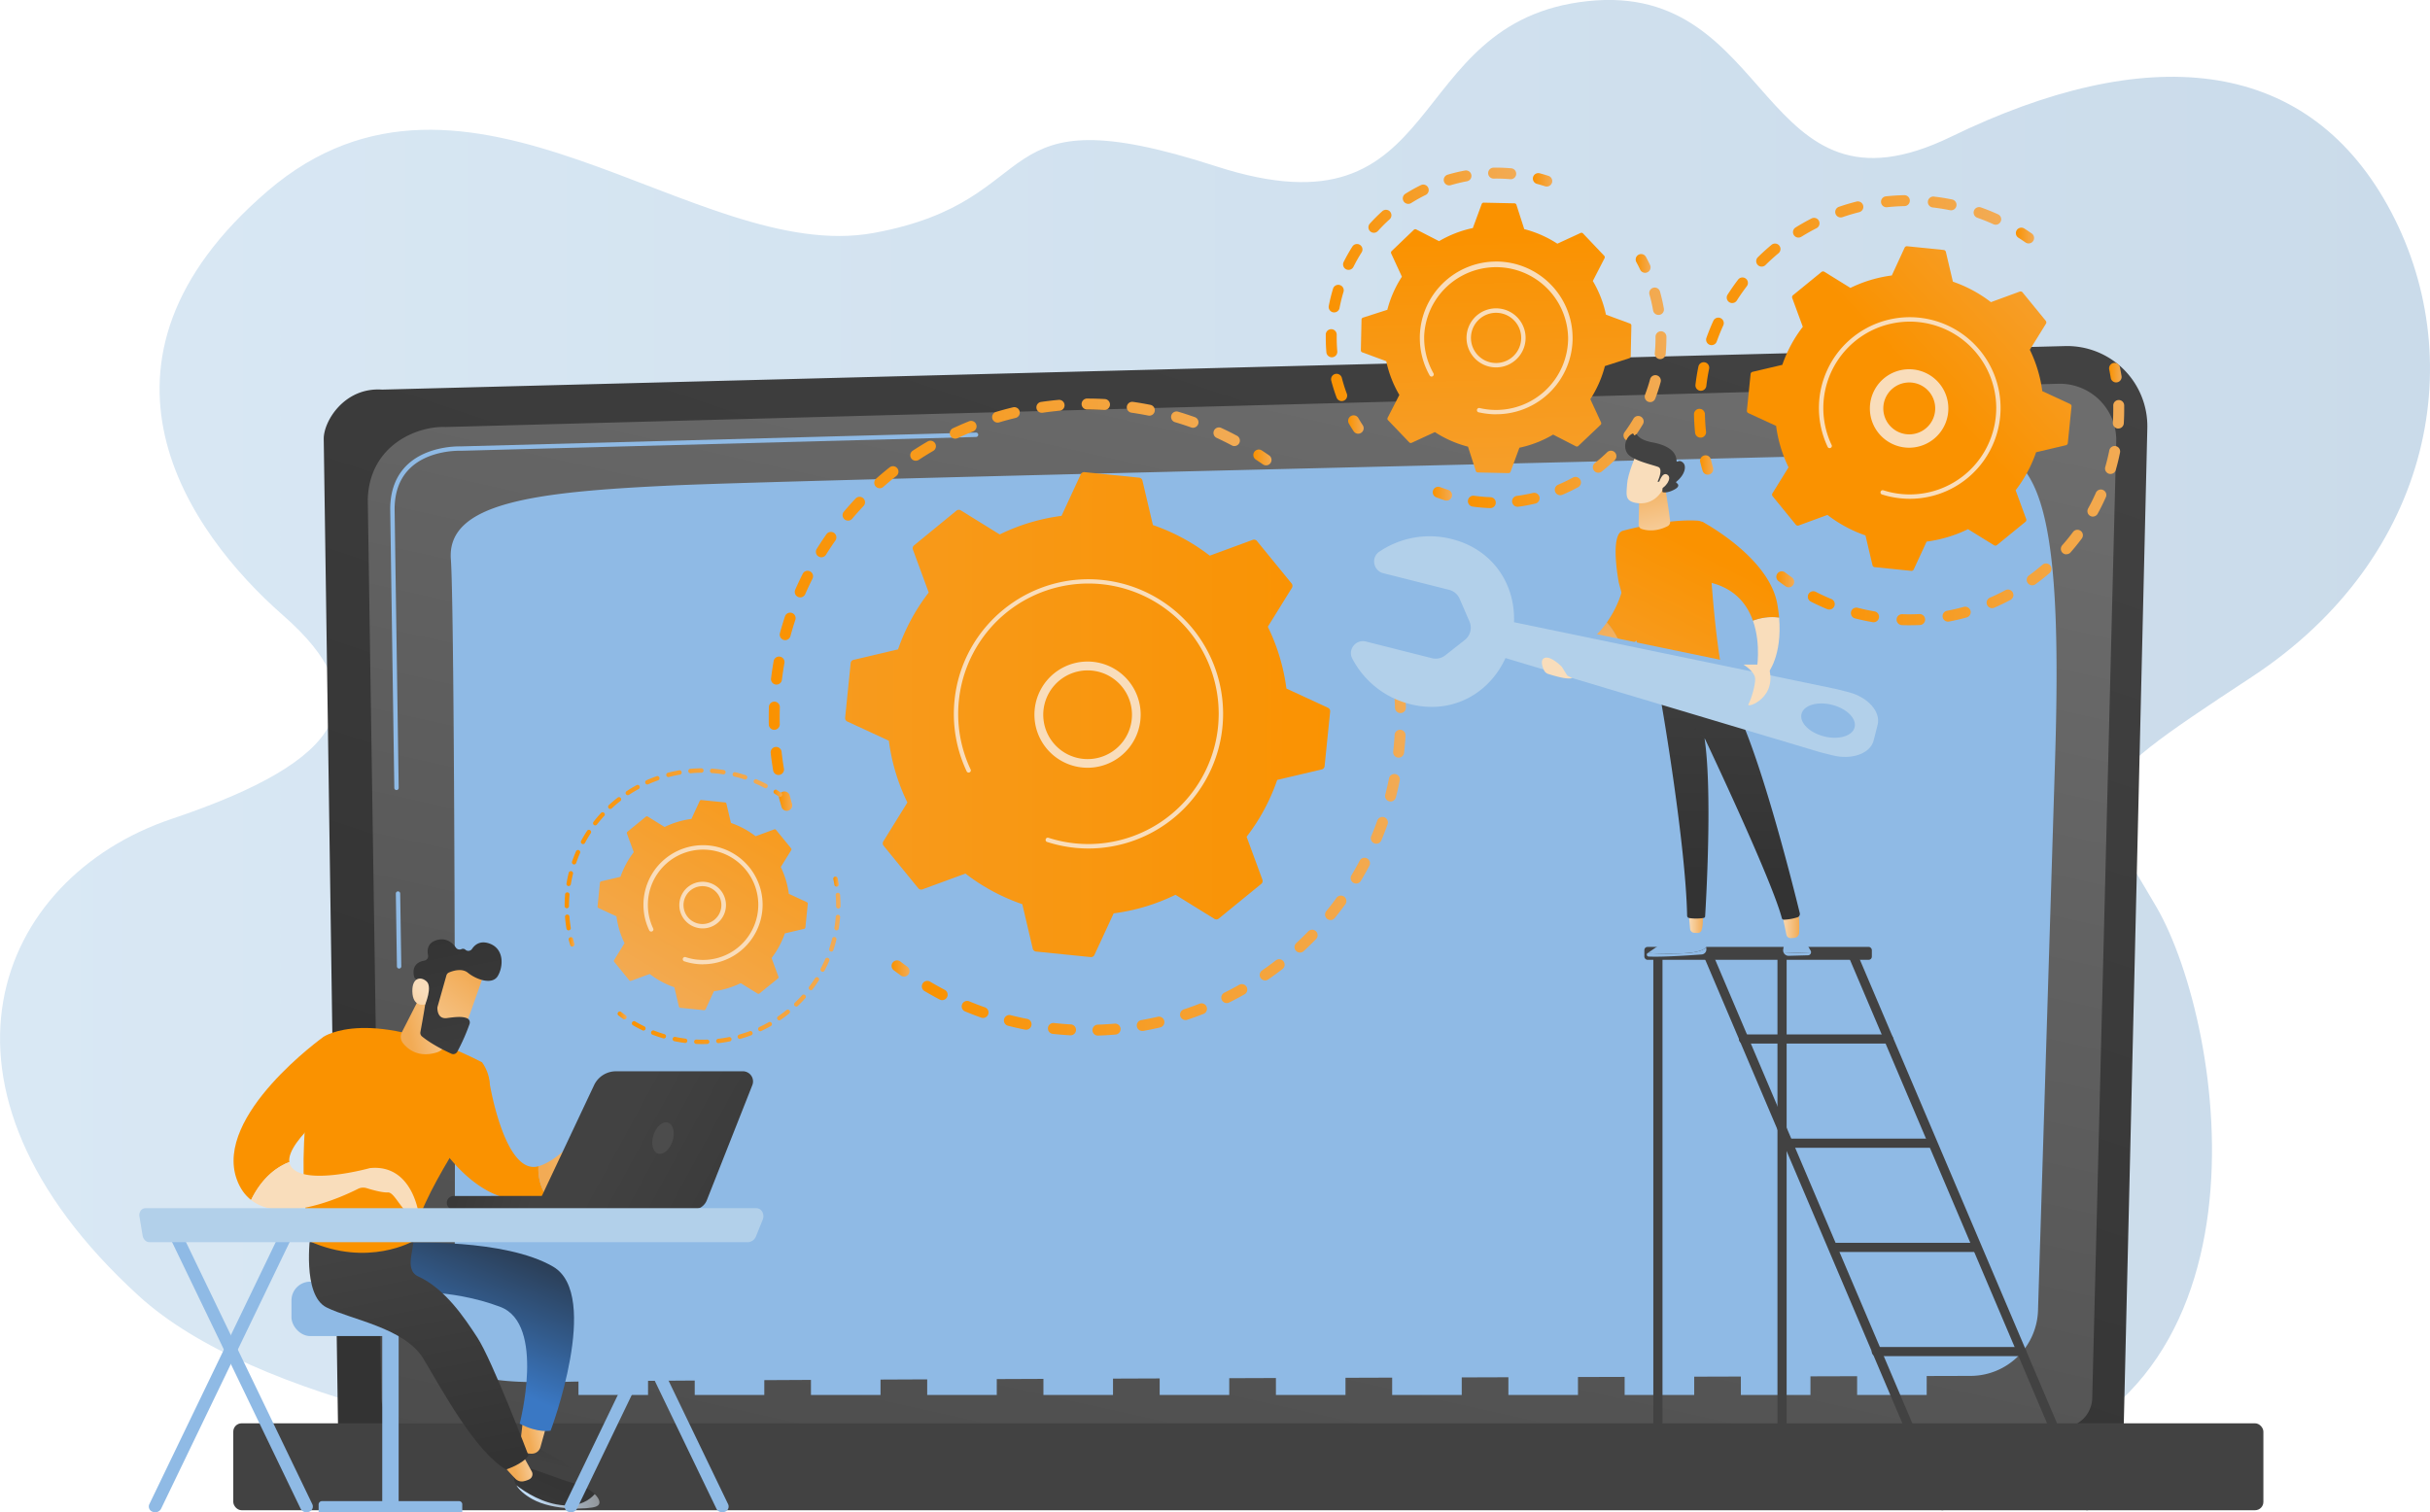 <svg xmlns="http://www.w3.org/2000/svg" xmlns:xlink="http://www.w3.org/1999/xlink" viewBox="0 0 2195.96 1366.99"><defs><linearGradient id="linear-gradient" y1="679.67" x2="2195.96" y2="679.67" gradientUnits="userSpaceOnUse"><stop offset="0" stop-color="#d9e8f4"/><stop offset="1" stop-color="#cadbea"/></linearGradient><linearGradient id="linear-gradient-2" x1="970.19" y1="1250.79" x2="1337.71" y2="148.24" gradientUnits="userSpaceOnUse"><stop offset="0" stop-color="#333"/><stop offset="1" stop-color="#424242"/></linearGradient><linearGradient id="linear-gradient-3" x1="982.33" y1="1437.77" x2="1243.36" y2="261.65" gradientUnits="userSpaceOnUse"><stop offset="0" stop-color="#4c4c4c"/><stop offset="1" stop-color="#6d6d6d"/></linearGradient><linearGradient id="linear-gradient-4" x1="1106.11" y1="539.91" x2="1118.11" y2="968.95" xlink:href="#linear-gradient-2"/><linearGradient id="linear-gradient-5" x1="1917.96" y1="205.08" x2="1707.94" y2="658.12" xlink:href="#linear-gradient-2"/><linearGradient id="linear-gradient-6" x1="2010.3" y1="247.88" x2="1800.28" y2="700.93" xlink:href="#linear-gradient-2"/><linearGradient id="linear-gradient-7" x1="2150.64" y1="312.95" x2="1940.62" y2="765.99" xlink:href="#linear-gradient-2"/><linearGradient id="linear-gradient-8" x1="2043.01" y1="263.05" x2="1832.99" y2="716.09" xlink:href="#linear-gradient-2"/><linearGradient id="linear-gradient-9" x1="1897.58" y1="195.63" x2="1687.56" y2="648.68" gradientTransform="translate(3177.54 1723.57) rotate(-180)" xlink:href="#linear-gradient-2"/><linearGradient id="linear-gradient-10" x1="1970.23" y1="229.31" x2="1760.21" y2="682.36" xlink:href="#linear-gradient-2"/><linearGradient id="linear-gradient-11" x1="2039.29" y1="261.32" x2="1829.27" y2="714.37" xlink:href="#linear-gradient-2"/><linearGradient id="linear-gradient-12" x1="2107.3" y1="292.85" x2="1897.28" y2="745.9" xlink:href="#linear-gradient-2"/><linearGradient id="linear-gradient-13" x1="2176.86" y1="325.1" x2="1966.84" y2="778.14" xlink:href="#linear-gradient-2"/><linearGradient id="linear-gradient-14" x1="2245.31" y1="356.83" x2="2035.29" y2="809.87" xlink:href="#linear-gradient-2"/><linearGradient id="linear-gradient-15" x1="703.96" y1="724.18" x2="715.96" y2="724.18" gradientUnits="userSpaceOnUse"><stop offset="0" stop-color="#fa9200"/><stop offset="1" stop-color="#f2ab55"/></linearGradient><linearGradient id="linear-gradient-16" x1="694.69" y1="530.4" x2="1120.52" y2="530.4" xlink:href="#linear-gradient-15"/><linearGradient id="linear-gradient-17" x1="1132.62" y1="413.51" x2="1149.05" y2="413.51" xlink:href="#linear-gradient-15"/><linearGradient id="linear-gradient-18" x1="1255.17" y1="595.68" x2="1266.52" y2="595.68" xlink:href="#linear-gradient-15"/><linearGradient id="linear-gradient-19" x1="833.09" y1="777.75" x2="1270.57" y2="777.75" xlink:href="#linear-gradient-15"/><linearGradient id="linear-gradient-20" x1="805.73" y1="875.45" x2="821.95" y2="875.45" xlink:href="#linear-gradient-15"/><linearGradient id="linear-gradient-21" x1="4784.99" y1="1057.18" x2="5452.79" y2="2235.32" gradientTransform="translate(4511.95 -2992.89) rotate(119.58)" xlink:href="#linear-gradient-15"/><linearGradient id="linear-gradient-22" x1="1119.49" y1="-155.79" x2="1050.48" y2="249.25" gradientUnits="userSpaceOnUse"><stop offset="0" stop-color="#f2ab55"/><stop offset="1" stop-color="#f9ddbb"/></linearGradient><linearGradient id="linear-gradient-23" x1="1120.1" y1="-155.69" x2="1051.1" y2="249.35" xlink:href="#linear-gradient-22"/><linearGradient id="linear-gradient-24" x1="1349.42" y1="212.3" x2="1361.62" y2="649.52" xlink:href="#linear-gradient-15"/><linearGradient id="linear-gradient-25" x1="1476.96" y1="-371.33" x2="1404.96" y2="18.71" xlink:href="#linear-gradient-22"/><linearGradient id="linear-gradient-26" x1="1218.3" y1="383.76" x2="1232.34" y2="383.76" xlink:href="#linear-gradient-15"/><linearGradient id="linear-gradient-27" x1="1198.08" y1="257.04" x2="1370.23" y2="257.04" xlink:href="#linear-gradient-15"/><linearGradient id="linear-gradient-28" x1="1385.24" y1="162.54" x2="1402.7" y2="162.54" xlink:href="#linear-gradient-15"/><linearGradient id="linear-gradient-29" x1="1478.16" y1="238.12" x2="1491.61" y2="238.12" xlink:href="#linear-gradient-15"/><linearGradient id="linear-gradient-30" x1="1326.54" y1="359.61" x2="1505.96" y2="359.61" xlink:href="#linear-gradient-15"/><linearGradient id="linear-gradient-31" x1="1294.82" y1="446.25" x2="1312.18" y2="446.25" xlink:href="#linear-gradient-15"/><linearGradient id="linear-gradient-32" x1="1476.97" y1="-371.32" x2="1404.96" y2="18.72" xlink:href="#linear-gradient-22"/><linearGradient id="linear-gradient-33" x1="513.91" y1="851.3" x2="519.16" y2="851.3" xlink:href="#linear-gradient-15"/><linearGradient id="linear-gradient-34" x1="510.27" y1="767.76" x2="693.9" y2="767.76" xlink:href="#linear-gradient-15"/><linearGradient id="linear-gradient-35" x1="698.78" y1="716.99" x2="706.84" y2="716.99" xlink:href="#linear-gradient-15"/><linearGradient id="linear-gradient-36" x1="753.16" y1="797.09" x2="758" y2="797.09" xlink:href="#linear-gradient-15"/><linearGradient id="linear-gradient-37" x1="570.79" y1="875.58" x2="759.55" y2="875.58" xlink:href="#linear-gradient-15"/><linearGradient id="linear-gradient-38" x1="558.39" y1="918.03" x2="566.32" y2="918.03" xlink:href="#linear-gradient-15"/><linearGradient id="linear-gradient-39" x1="741.91" y1="639.67" x2="581.93" y2="906.75" xlink:href="#linear-gradient-15"/><linearGradient id="linear-gradient-40" x1="817.61" y1="-0.68" x2="724.6" y2="416.36" xlink:href="#linear-gradient-22"/><linearGradient id="linear-gradient-41" x1="817.86" y1="-0.62" x2="724.85" y2="416.42" xlink:href="#linear-gradient-22"/><linearGradient id="linear-gradient-42" x1="1536.35" y1="420.33" x2="1548.3" y2="420.33" xlink:href="#linear-gradient-15"/><linearGradient id="linear-gradient-43" x1="1530.82" y1="286" x2="1808.4" y2="286" xlink:href="#linear-gradient-15"/><linearGradient id="linear-gradient-44" x1="1821.73" y1="212.92" x2="1838.2" y2="212.92" xlink:href="#linear-gradient-15"/><linearGradient id="linear-gradient-45" x1="1905.96" y1="336.87" x2="1917.26" y2="336.87" xlink:href="#linear-gradient-15"/><linearGradient id="linear-gradient-46" x1="1633.71" y1="463.37" x2="1919.62" y2="463.37" xlink:href="#linear-gradient-15"/><linearGradient id="linear-gradient-47" x1="1605.12" y1="523.6" x2="1621.37" y2="523.6" xlink:href="#linear-gradient-15"/><linearGradient id="linear-gradient-48" x1="1741.2" y1="354.37" x2="1936.04" y2="171.22" xlink:href="#linear-gradient-15"/><linearGradient id="linear-gradient-49" x1="1679.71" y1="-354.1" x2="1700.71" y2="-21.06" xlink:href="#linear-gradient-22"/><linearGradient id="linear-gradient-50" x1="1680.25" y1="-354.13" x2="1701.25" y2="-21.1" xlink:href="#linear-gradient-22"/><linearGradient id="linear-gradient-51" x1="1200.33" y1="1461.05" x2="1174.17" y2="1512.5" gradientTransform="matrix(0.98, -0.22, 0.22, 0.98, -974.95, 103.32)" xlink:href="#linear-gradient-2"/><linearGradient id="linear-gradient-52" x1="1150.58" y1="1481.53" x2="1176.64" y2="1481.53" gradientTransform="matrix(0.98, -0.22, 0.22, 0.98, -974.95, 103.32)" xlink:href="#linear-gradient-22"/><linearGradient id="linear-gradient-53" x1="1114.52" y1="1412.57" x2="1225.26" y2="1257.35" gradientTransform="matrix(0.98, -0.22, 0.22, 0.98, -974.95, 103.32)" gradientUnits="userSpaceOnUse"><stop offset="0" stop-color="#3a78c4"/><stop offset="0.31" stop-color="#325a8a"/><stop offset="0.63" stop-color="#2b3d54"/><stop offset="0.87" stop-color="#272c32"/><stop offset="1" stop-color="#252525"/></linearGradient><linearGradient id="linear-gradient-54" x1="1185.15" y1="1513.07" x2="1094.46" y2="1631.67" gradientTransform="matrix(0.98, -0.22, 0.22, 0.98, -974.95, 103.32)" xlink:href="#linear-gradient-2"/><linearGradient id="linear-gradient-55" x1="1139.76" y1="1538.75" x2="1209.84" y2="1538.75" gradientTransform="matrix(0.98, -0.22, 0.22, 0.98, -974.95, 103.32)" gradientUnits="userSpaceOnUse"><stop offset="0" stop-color="#c2def9"/><stop offset="1" stop-color="#898989"/></linearGradient><linearGradient id="linear-gradient-56" x1="1131.74" y1="1505.58" x2="1156.2" y2="1505.58" gradientTransform="matrix(0.98, -0.22, 0.22, 0.98, -974.95, 103.32)" xlink:href="#linear-gradient-22"/><linearGradient id="linear-gradient-57" x1="1074.6" y1="1489.92" x2="1080.7" y2="1282.38" gradientTransform="matrix(0.98, -0.22, 0.22, 0.98, -974.95, 103.32)" xlink:href="#linear-gradient-2"/><linearGradient id="linear-gradient-58" x1="1006.85" y1="1369.54" x2="768.85" y2="1554.54" gradientTransform="matrix(0.98, -0.22, 0.22, 0.98, -974.95, 103.32)" xlink:href="#linear-gradient-15"/><linearGradient id="linear-gradient-59" x1="1219.77" y1="1248.13" x2="1305.09" y2="1248.13" gradientTransform="matrix(0.98, -0.22, 0.22, 0.98, -974.95, 103.32)" xlink:href="#linear-gradient-22"/><linearGradient id="linear-gradient-60" x1="-1921.92" y1="2813.71" x2="-2159.91" y2="2998.71" gradientTransform="matrix(-1, 0, 0, 1, 716.09, 0)" xlink:href="#linear-gradient-15"/><linearGradient id="linear-gradient-61" x1="1125.05" y1="1097.61" x2="1181.66" y2="1097.61" gradientTransform="matrix(0.98, -0.22, 0.22, 0.98, -974.95, 103.32)" xlink:href="#linear-gradient-22"/><linearGradient id="linear-gradient-62" x1="-1899.68" y1="2842.33" x2="-2137.68" y2="3027.33" gradientTransform="matrix(-1, 0, 0, 1, 716.09, 0)" xlink:href="#linear-gradient-15"/><linearGradient id="linear-gradient-63" x1="329.24" y1="902.57" x2="317.24" y2="987.57" xlink:href="#linear-gradient-22"/><linearGradient id="linear-gradient-64" x1="11366.73" y1="879.73" x2="11300.09" y2="967.88" gradientTransform="translate(-10942.12)" xlink:href="#linear-gradient-22"/><linearGradient id="linear-gradient-65" x1="-322.24" y1="833.66" x2="-359.25" y2="1015.26" gradientTransform="matrix(-1, 0, 0, 1, 80.69, 0)" xlink:href="#linear-gradient-2"/><linearGradient id="linear-gradient-66" x1="11271.82" y1="948.56" x2="11323.66" y2="895.38" gradientTransform="translate(-10942.12)" xlink:href="#linear-gradient-22"/><linearGradient id="linear-gradient-67" x1="10731.18" y1="1681.43" x2="10620.2" y2="1711.84" gradientTransform="matrix(-1, -0.05, -0.05, 1, 11187.46, -92.44)" xlink:href="#linear-gradient-2"/><linearGradient id="linear-gradient-68" x1="777.92" y1="1139.1" x2="558.92" y2="1020.1" xlink:href="#linear-gradient-2"/><linearGradient id="linear-gradient-69" x1="10619.31" y1="1005.88" x2="10583.58" y2="1059.68" gradientTransform="matrix(-0.31, -0.95, -0.95, 0.31, 4827.42, 10807.69)" xlink:href="#linear-gradient-3"/><linearGradient id="linear-gradient-70" x1="1434.99" y1="565.37" x2="1489.22" y2="709.08" xlink:href="#linear-gradient-22"/><linearGradient id="linear-gradient-71" x1="1508.67" y1="481.52" x2="1370.67" y2="750.52" xlink:href="#linear-gradient-15"/><linearGradient id="linear-gradient-72" x1="5950.26" y1="833.58" x2="5966.62" y2="833.58" gradientTransform="matrix(-1, 0, 0, 1, 7576.21, 0)" xlink:href="#linear-gradient-22"/><linearGradient id="linear-gradient-73" x1="6036.91" y1="832.51" x2="6050.55" y2="832.51" gradientTransform="matrix(-1, 0, 0, 1, 7576.21, 0)" xlink:href="#linear-gradient-22"/><linearGradient id="linear-gradient-74" x1="1562.97" y1="792.38" x2="1567.04" y2="541.57" xlink:href="#linear-gradient-2"/><linearGradient id="linear-gradient-75" x1="6070.81" y1="622.91" x2="6015.02" y2="695.05" gradientTransform="matrix(-1, 0, 0, 1, 7576.21, 0)" xlink:href="#linear-gradient-2"/><linearGradient id="linear-gradient-76" x1="1540.98" y1="498.1" x2="1402.98" y2="767.1" xlink:href="#linear-gradient-15"/><linearGradient id="linear-gradient-77" x1="1487.43" y1="432.32" x2="1502.77" y2="503.99" xlink:href="#linear-gradient-22"/><linearGradient id="linear-gradient-78" x1="5118.46" y1="3134.29" x2="5134.12" y2="3090.62" gradientTransform="matrix(-1, 0, 0, 1, 7576.21, 0)" xlink:href="#linear-gradient-22"/><linearGradient id="linear-gradient-79" x1="1507.24" y1="369.28" x2="1500.91" y2="392.95" xlink:href="#linear-gradient-2"/><linearGradient id="linear-gradient-80" x1="5105.7" y1="3129.71" x2="5121.37" y2="3086.04" gradientTransform="matrix(-1, 0, 0, 1, 7576.21, 0)" xlink:href="#linear-gradient-22"/><linearGradient id="linear-gradient-81" x1="1634.38" y1="433.41" x2="1624.38" y2="469.41" xlink:href="#linear-gradient-22"/><linearGradient id="linear-gradient-82" x1="1572.64" y1="514.34" x2="1434.64" y2="783.34" xlink:href="#linear-gradient-15"/><linearGradient id="linear-gradient-83" x1="1436.7" y1="528.12" x2="1424.7" y2="559.46" xlink:href="#linear-gradient-22"/><linearGradient id="linear-gradient-84" x1="1636.3" y1="433.94" x2="1626.3" y2="469.94" xlink:href="#linear-gradient-22"/></defs><title>leistungen-hero</title><g id="Illustration"><path d="M1079,1352.53s-745.62,8.41-953.31-180.87-129.51-378,29.51-431.44,186.15-109,100.58-184S61.5,327.27,241.94,172.58s386.34,67.5,547.61,38S887,81.7,1099,150.33,1264.37,19.15,1434.88,1s153,207.82,328.41,122.54,318.83-73.51,394.23,61.92,42.65,317.85-122.77,426.57-147.66,101.3-85.84,208.13,117.25,458.13-164.18,508.3S1079,1352.53,1079,1352.53Z" fill="url(#linear-gradient)"/><path d="M1919.15,1290.79a28.85,28.85,0,0,1-28.78,28.75H334.27a28.85,28.85,0,0,1-28.78-28.75L292.55,396.54c0-15.81,18.63-46.68,52.77-44.36l1520.79-39.35A72.52,72.52,0,0,1,1940.52,387Z" fill="url(#linear-gradient-2)"/><path d="M1890.74,1263.2a27.3,27.3,0,0,1-27.22,27.22H371.8a27.3,27.3,0,0,1-27.22-27.22L332.36,451.4C333.8,402.55,376.63,385,402.59,386l1457.54-39.1a51,51,0,0,1,52.29,52.15Z" fill="url(#linear-gradient-3)"/><path d="M360.7,875.53a2,2,0,0,1-2-1.95l-1-65.84a2,2,0,0,1,1.95-2,2,2,0,0,1,2,1.95l1,65.84a2,2,0,0,1-1.95,2Z" fill="#8fbae5"/><path d="M358.33,714.19a2,2,0,0,1-2-1.95l-3.7-252.15c.08-16.77,5.24-30.17,15.35-39.86,18.41-17.64,47.22-16.74,48.45-16.71L881.92,391H882a2,2,0,0,1,.05,4L416.44,407.48c-1.29-.06-28.49-.89-45.71,15.61-9.31,8.92-14.06,21.36-14.13,37l3.7,252.11a2,2,0,0,1-1.95,2Z" fill="#8fbae5"/><path d="M410.3,1218.17c1.56-67.1,1-661.25-2.87-712.57s76.07-60.94,198.77-66.71,1158-28.64,1184.61-30.8c59.92-4.86,72.32,84.7,66.32,279.12-4.5,146.06-12,386.68-15.4,497.34a61.06,61.06,0,0,1-60.92,59.18c-249.13.68-1203.95,3.42-1267.51,5.31C440.15,1251.22,409.68,1244.78,410.3,1218.17Z" fill="#8fbae5"/><rect x="210.81" y="1286.6" width="1834.58" height="78.57" rx="7.51" ry="7.51" fill="url(#linear-gradient-4)"/><rect x="522.76" y="988.93" width="62.87" height="272.04" fill="#8fbae5"/><rect x="627.81" y="1082.42" width="62.87" height="178.55" fill="#8fbae5"/><rect x="732.85" y="851.35" width="62.87" height="409.62" fill="#8fbae5"/><rect x="837.9" y="1162.56" width="62.87" height="98.41" fill="#8fbae5"/><rect x="942.94" y="906.11" width="62.87" height="354.85" fill="#8fbae5"/><rect x="1047.99" y="967.55" width="62.87" height="293.41" fill="#8fbae5"/><rect x="1153.03" y="1034.34" width="62.87" height="226.63" fill="#8fbae5"/><rect x="1258.08" y="768.54" width="62.87" height="492.43" fill="#8fbae5"/><rect x="1363.12" y="820.63" width="62.87" height="440.34" fill="#8fbae5"/><rect x="1468.17" y="899.44" width="62.87" height="361.53" fill="#8fbae5"/><rect x="1573.21" y="1171.7" width="62.87" height="89.27" fill="#8fbae5"/><rect x="1678.26" y="998.28" width="62.87" height="262.69" fill="#8fbae5"/><path d="M1498.23,1362a4.14,4.14,0,0,0,4.14-4.14V863.07a4.14,4.14,0,0,0-8.28,0V1357.9A4.14,4.14,0,0,0,1498.23,1362Z" fill="url(#linear-gradient-5)"/><path d="M1610.42,1362a4.14,4.14,0,0,0,4.14-4.14V863.07a4.14,4.14,0,0,0-8.28,0V1357.9A4.14,4.14,0,0,0,1610.42,1362Z" fill="url(#linear-gradient-6)"/><path d="M1886.05,1365.18a4.14,4.14,0,0,0,3.81-5.76l-211.7-498a4.14,4.14,0,0,0-7.62,3.24l211.7,498A4.14,4.14,0,0,0,1886.05,1365.18Z" fill="url(#linear-gradient-7)"/><path d="M1755.29,1365.18a4.14,4.14,0,0,0,3.81-5.76l-211.7-498a4.14,4.14,0,0,0-7.62,3.24l211.7,498A4.14,4.14,0,0,0,1755.29,1365.18Z" fill="url(#linear-gradient-8)"/><rect x="1485.97" y="855.95" width="205.59" height="11.67" rx="2.81" ry="2.81" transform="translate(3177.54 1723.57) rotate(180)" fill="url(#linear-gradient-9)"/><path d="M1575.57,943.35h131.15a4.14,4.14,0,0,0,0-8.28H1575.57a4.14,4.14,0,0,0,0,8.28Z" fill="url(#linear-gradient-10)"/><rect x="1615.81" y="1029.25" width="131.15" height="8.28" fill="url(#linear-gradient-11)"/><rect x="1654.77" y="1123.43" width="131.15" height="8.28" fill="url(#linear-gradient-12)"/><path d="M1695.62,1225.88h131.15a4.14,4.14,0,0,0,0-8.28H1695.62a4.14,4.14,0,0,0,0,8.28Z" fill="url(#linear-gradient-13)"/><path d="M1735.12,1320.06h131.15a4.14,4.14,0,1,0,0-8.28H1735.12a4.14,4.14,0,0,0,0,8.28Z" fill="url(#linear-gradient-14)"/><path d="M711,732.93a4.94,4.94,0,0,1-4.74-3.55q-1.13-3.85-2.16-7.74a4.94,4.94,0,1,1,9.56-2.52q1,3.76,2.08,7.48a4.94,4.94,0,0,1-4.74,6.33Z" fill="url(#linear-gradient-15)"/><path d="M703.55,700.52a4.94,4.94,0,0,1-4.87-4.12c-.88-5.2-1.62-10.49-2.21-15.73a4.94,4.94,0,1,1,9.82-1.1c.57,5.06,1.28,10.17,2.13,15.19a4.94,4.94,0,0,1-4.05,5.69A4.83,4.83,0,0,1,703.55,700.52Zm-3.85-40.78a4.94,4.94,0,0,1-4.94-4.83q-.07-3.16-.07-6.34c0-3.17.05-6.38.16-9.54a4.94,4.94,0,1,1,9.88.32c-.1,3.06-.15,6.16-.15,9.22q0,3.07.07,6.13a4.94,4.94,0,0,1-4.83,5Zm2-40.9a4.95,4.95,0,0,1-4.91-5.54c.64-5.24,1.43-10.52,2.35-15.71a4.94,4.94,0,1,1,9.73,1.73c-.89,5-1.65,10.11-2.27,15.17A4.94,4.94,0,0,1,701.74,618.83Zm7.85-40.19a5,5,0,0,1-4.77-6.24c1.38-5.08,2.93-10.2,4.59-15.21a4.94,4.94,0,0,1,9.38,3.12c-1.61,4.83-3.1,9.77-4.43,14.68A5,5,0,0,1,709.59,578.65ZM723.17,540a4.94,4.94,0,0,1-4.53-6.92c2.11-4.84,4.39-9.68,6.76-14.4a4.94,4.94,0,1,1,8.83,4.45c-2.3,4.56-4.49,9.23-6.53,13.9A4.94,4.94,0,0,1,723.17,540Zm19.08-36.27a4.94,4.94,0,0,1-4.19-7.55c2.79-4.47,5.74-8.94,8.78-13.26a4.94,4.94,0,0,1,8.09,5.68c-2.93,4.18-5.79,8.48-8.48,12.8A4.94,4.94,0,0,1,742.25,503.75Zm24.12-33.12a4.94,4.94,0,0,1-3.77-8.13c3.41-4,7-8,10.59-11.85a4.94,4.94,0,0,1,7.18,6.79c-3.49,3.7-6.93,7.55-10.23,11.44A4.93,4.93,0,0,1,766.38,470.63ZM795,441.34a4.94,4.94,0,0,1-3.28-8.64c3.94-3.49,8-6.92,12.17-10.2a4.94,4.94,0,1,1,6.14,7.74c-4,3.17-8,6.48-11.76,9.85A4.92,4.92,0,0,1,795,441.34Zm32.54-24.88a4.94,4.94,0,0,1-2.72-9.07c4.42-2.9,9-5.7,13.51-8.34a4.94,4.94,0,1,1,5,8.55c-4.39,2.55-8.78,5.26-13,8.06A4.92,4.92,0,0,1,827.55,416.46Zm288-13.23a4.9,4.9,0,0,1-2.32-.58c-4.48-2.39-9.1-4.68-13.74-6.83a4.94,4.94,0,1,1,4.15-9c4.8,2.22,9.59,4.6,14.23,7.08a4.94,4.94,0,0,1-2.33,9.3Zm-252.27-6.7a4.94,4.94,0,0,1-2.09-9.42c4.79-2.23,9.68-4.35,14.56-6.31a4.94,4.94,0,0,1,3.67,9.18c-4.71,1.88-9.44,3.93-14.06,6.09A4.93,4.93,0,0,1,863.31,396.52Zm214.81-9.86a4.93,4.93,0,0,1-1.66-.29c-4.78-1.71-9.69-3.31-14.58-4.76a4.94,4.94,0,1,1,2.8-9.48c5.07,1.5,10.16,3.16,15.11,4.93a4.94,4.94,0,0,1-1.66,9.6ZM901.55,382a4.94,4.94,0,0,1-1.42-9.68c5.06-1.52,10.22-2.91,15.34-4.13a4.94,4.94,0,0,1,2.3,9.61c-4.94,1.18-9.92,2.52-14.81,4A4.9,4.9,0,0,1,901.55,382Zm137.09-6.25a5,5,0,0,1-1-.1c-5-1-10.07-1.87-15.13-2.6a4.94,4.94,0,0,1,1.41-9.78c5.24.75,10.51,1.66,15.66,2.69a4.94,4.94,0,0,1-1,9.79Zm-97.11-2.6a4.94,4.94,0,0,1-.71-9.83c5.23-.76,10.54-1.39,15.78-1.86a4.94,4.94,0,1,1,.88,9.84c-5.06.45-10.19,1.05-15.23,1.79A5.06,5.06,0,0,1,941.53,373.12ZM998,370.58h-.27c-4.93-.27-9.9-.41-14.81-.42h-.53a4.94,4.94,0,0,1-1.14-9.75l.47-.13h.69c5.25,0,10.58.14,15.86.43a4.94,4.94,0,0,1-.26,9.88Z" fill="url(#linear-gradient-16)"/><path d="M1144.1,420.66a4.92,4.92,0,0,1-2.82-.89q-3.19-2.22-6.43-4.34a4.94,4.94,0,0,1,5.41-8.27q3.37,2.2,6.67,4.5a4.94,4.94,0,0,1-2.83,9Z" fill="url(#linear-gradient-17)"/><path d="M1261.57,604.51a4.94,4.94,0,0,1-4.86-4.09q-.67-3.83-1.44-7.63a4.94,4.94,0,1,1,9.69-2q.8,3.93,1.49,7.9a4.94,4.94,0,0,1-4.87,5.79Z" fill="url(#linear-gradient-18)"/><path d="M992.27,936.12a4.94,4.94,0,0,1-.16-9.88c5-.16,10.08-.47,15.07-.9a4.94,4.94,0,1,1,.86,9.84c-5.17.45-10.42.76-15.6.93Zm-25-.28H967q-2.11-.11-4.23-.26c-3.79-.26-7.61-.6-11.36-1a4.94,4.94,0,0,1,1.07-9.83c3.62.39,7.31.72,11,1q2,.14,4.08.25a4.94,4.94,0,0,1-.26,9.88Zm65-3.91a4.94,4.94,0,0,1-.86-9.81c4.94-.88,9.92-1.9,14.78-3a4.94,4.94,0,1,1,2.26,9.62c-5,1.18-10.19,2.24-15.31,3.15A5.12,5.12,0,0,1,1032.35,931.93Zm-105-1.12a5,5,0,0,1-1-.09c-5.11-1-10.24-2.18-15.25-3.46a4.94,4.94,0,1,1,2.45-9.57c4.84,1.24,9.8,2.36,14.73,3.34a4.94,4.94,0,0,1-1,9.79Zm144.11-8.75a4.94,4.94,0,0,1-1.55-9.64c4.75-1.57,9.52-3.29,14.17-5.12a4.94,4.94,0,1,1,3.61,9.2c-4.82,1.89-9.76,3.68-14.68,5.3A5,5,0,0,1,1071.42,922.07Zm-183-1.9a4.9,4.9,0,0,1-1.64-.28c-4.9-1.73-9.82-3.61-14.61-5.6a4.94,4.94,0,1,1,3.79-9.13c4.62,1.92,9.36,3.74,14.1,5.41a4.94,4.94,0,0,1-1.64,9.6Zm220.25-13.44a4.94,4.94,0,0,1-2.21-9.37c4.49-2.24,9-4.62,13.32-7.09a4.94,4.94,0,1,1,4.88,8.59c-4.5,2.56-9.14,5-13.78,7.34A4.92,4.92,0,0,1,1108.66,906.73Zm-257.21-2.65a4.94,4.94,0,0,1-2.29-.57c-4.59-2.4-9.18-5-13.65-7.63a4.94,4.94,0,0,1,5.06-8.49c4.32,2.57,8.75,5,13.18,7.37a4.94,4.94,0,0,1-2.3,9.32Zm291.91-17.83a4.94,4.94,0,0,1-2.81-9c4.12-2.85,8.22-5.84,12.18-8.91a4.94,4.94,0,1,1,6,7.82c-4.1,3.17-8.35,6.28-12.61,9.22A4.92,4.92,0,0,1,1143.36,886.25Zm31.46-25.19a4.94,4.94,0,0,1-3.36-8.57c3.68-3.4,7.31-6.95,10.81-10.55a4.94,4.94,0,1,1,7.09,6.89c-3.62,3.73-7.39,7.4-11.19,10.92A4.92,4.92,0,0,1,1174.82,861.07Zm27.59-29.38a4.94,4.94,0,0,1-3.83-8.06c3.17-3.89,6.27-7.92,9.21-12a4.94,4.94,0,0,1,8,5.81c-3.05,4.19-6.26,8.37-9.54,12.4A4.93,4.93,0,0,1,1202.41,831.68Zm23.15-33a4.94,4.94,0,0,1-4.23-7.48c2.58-4.3,5.08-8.73,7.42-13.17a4.94,4.94,0,1,1,8.74,4.61c-2.42,4.59-5,9.18-7.69,13.64A4.94,4.94,0,0,1,1225.56,798.68Zm18.22-36a4.95,4.95,0,0,1-4.56-6.85c1.94-4.62,3.77-9.35,5.45-14.07a4.94,4.94,0,0,1,9.31,3.32c-1.74,4.89-3.64,9.79-5.65,14.58A5,5,0,0,1,1243.78,762.7Zm12.88-38.19a4.95,4.95,0,0,1-4.79-6.18c1.26-4.85,2.39-9.79,3.39-14.71a4.94,4.94,0,0,1,9.69,2c-1,5.09-2.21,10.21-3.51,15.23A5,5,0,0,1,1256.66,724.51Zm7.3-39.63a4.94,4.94,0,0,1-4.92-5.49c.44-3.95.8-8,1.08-11.93q.11-1.55.2-3.12a4.94,4.94,0,1,1,9.87.58q-.09,1.6-.2,3.21c-.28,4.12-.66,8.27-1.12,12.36A4.94,4.94,0,0,1,1264,684.88Zm1.65-40.27a4.94,4.94,0,0,1-4.94-4.8c-.15-5-.43-10.08-.85-15.07a4.94,4.94,0,1,1,9.85-.82c.43,5.17.73,10.43.88,15.61a4.94,4.94,0,0,1-4.8,5.08Z" fill="url(#linear-gradient-19)"/><path d="M817,882.75a4.92,4.92,0,0,1-2.89-.94q-3.26-2.35-6.45-4.8a4.94,4.94,0,1,1,6-7.85q3.08,2.36,6.23,4.64a4.94,4.94,0,0,1-2.9,8.95Z" fill="url(#linear-gradient-20)"/><path d="M829.84,802.93a3.4,3.4,0,0,0,3.8,1l38.81-14.27a180.11,180.11,0,0,0,51.38,27.67l9.46,40.22a3.4,3.4,0,0,0,3,2.6l49.34,5a3.4,3.4,0,0,0,3.43-2l17.34-37.51a180.11,180.11,0,0,0,55.88-16.8l35.16,21.76a3.4,3.4,0,0,0,3.94-.26l38.43-31.36a3.4,3.4,0,0,0,1-3.8l-14.27-38.81a180.11,180.11,0,0,0,27.67-51.38l40.22-9.46a3.4,3.4,0,0,0,2.6-3l5-49.34a3.4,3.4,0,0,0-2-3.43l-37.51-17.34a180.08,180.08,0,0,0-16.8-55.88l21.76-35.16a3.4,3.4,0,0,0-.26-3.94l-31.36-38.43a3.4,3.4,0,0,0-3.8-1l-38.81,14.27a180.09,180.09,0,0,0-51.38-27.67l-9.46-40.22a3.4,3.4,0,0,0-3-2.6l-49.34-5a3.4,3.4,0,0,0-3.43,2l-17.34,37.51a180.07,180.07,0,0,0-55.88,16.8l-35.16-21.76a3.4,3.4,0,0,0-3.94.26L826,493a3.4,3.4,0,0,0-1,3.8l14.27,38.81A180.1,180.1,0,0,0,811.55,587l-40.22,9.46a3.4,3.4,0,0,0-2.6,3l-5,49.34a3.4,3.4,0,0,0,2,3.43l37.51,17.34A180.13,180.13,0,0,0,820,725.41l-21.76,35.16a3.4,3.4,0,0,0,.26,3.94Z" fill="url(#linear-gradient-21)"/><path d="M982.85,694a48,48,0,1,1,7-.52A48.06,48.06,0,0,1,982.85,694ZM982.9,606a40.09,40.09,0,1,0,5.82,79.75A40.09,40.09,0,0,0,982.9,606Z" fill="url(#linear-gradient-22)"/><path d="M983.73,767a122.29,122.29,0,0,1-12.35-.63h0A122.51,122.51,0,0,1,946,761a2,2,0,0,1,1.22-3.76,117.81,117.81,0,0,0,153.49-100.1,120,120,0,0,0,.61-12.1,117.7,117.7,0,0,0-234.81-11.63A117.71,117.71,0,0,0,877,695.25a2,2,0,1,1-3.58,1.68A121.69,121.69,0,0,1,862.61,633c6.76-66.73,66.57-115.55,133.29-108.77a121.68,121.68,0,0,1,109.4,120.79,123.78,123.78,0,0,1-.63,12.5A121.83,121.83,0,0,1,983.73,767Z" fill="url(#linear-gradient-23)"/><path d="M1275.69,400.28l21-9.69a100.92,100.92,0,0,0,29.92,13.17l7.07,22a1.9,1.9,0,0,0,1.77,1.32l27.78.6a1.9,1.9,0,0,0,1.83-1.24l8-21.72a100.92,100.92,0,0,0,30.47-11.87l20.6,10.59a1.9,1.9,0,0,0,2.19-.32L1446.44,384a1.9,1.9,0,0,0,.41-2.17l-9.69-21a100.91,100.91,0,0,0,13.17-29.92l22-7.07a1.9,1.9,0,0,0,1.32-1.77l.6-27.78a1.9,1.9,0,0,0-1.24-1.83l-21.72-8a100.89,100.89,0,0,0-11.87-30.47l10.59-20.6a1.9,1.9,0,0,0-.32-2.19L1430.53,211a1.9,1.9,0,0,0-2.17-.41l-21,9.69a100.9,100.9,0,0,0-29.92-13.17l-7.07-22a1.9,1.9,0,0,0-1.77-1.32l-27.78-.6a1.9,1.9,0,0,0-1.83,1.24l-8,21.72A100.9,100.9,0,0,0,1300.46,218l-20.6-10.59a1.9,1.9,0,0,0-2.19.32l-20.07,19.22a1.9,1.9,0,0,0-.41,2.17l9.69,21a100.9,100.9,0,0,0-13.17,29.92l-22,7.07a1.9,1.9,0,0,0-1.32,1.77l-.6,27.78a1.9,1.9,0,0,0,1.24,1.83l21.72,8A100.92,100.92,0,0,0,1264.57,357L1254,377.61a1.9,1.9,0,0,0,.32,2.19l19.22,20.07A1.9,1.9,0,0,0,1275.69,400.28Z" fill="url(#linear-gradient-24)"/><path d="M1352,332.11a26.69,26.69,0,1,1,6-.69h0A26.82,26.82,0,0,1,1352,332.11Zm5.57-2.61h0ZM1352,282.75a22.7,22.7,0,1,0,5.08,44.82h0a22.7,22.7,0,0,0-5.08-44.82Z" fill="url(#linear-gradient-25)"/><path d="M1227.4,392.06a4.94,4.94,0,0,1-4.14-2.23c-1.48-2.25-2.92-4.59-4.29-6.94a4.94,4.94,0,0,1,8.54-5c1.28,2.2,2.63,4.39,4,6.5a4.94,4.94,0,0,1-4.13,7.65Z" fill="url(#linear-gradient-26)"/><path d="M1212.48,362.57a4.94,4.94,0,0,1-4.63-3.22,155.79,155.79,0,0,1-4.81-15.28,4.94,4.94,0,0,1,9.57-2.47,145.83,145.83,0,0,0,4.5,14.31,4.95,4.95,0,0,1-4.63,6.67Zm-8.92-39.62a4.94,4.94,0,0,1-4.92-4.52c-.37-4.35-.56-8.76-.56-13.11q0-1.46,0-2.91a4.94,4.94,0,1,1,9.88.19q0,1.36,0,2.71c0,4.07.18,8.2.53,12.27a4.94,4.94,0,0,1-4.5,5.35Zm2.11-40.54a5,5,0,0,1-.94-.09,4.94,4.94,0,0,1-3.92-5.78,153.4,153.4,0,0,1,3.84-15.56,4.94,4.94,0,1,1,9.46,2.86,144.07,144.07,0,0,0-3.59,14.56A4.94,4.94,0,0,1,1205.68,282.4Zm13-38.46a4.94,4.94,0,0,1-4.42-7.15,155.14,155.14,0,0,1,7.89-13.94,4.94,4.94,0,1,1,8.34,5.3,145.52,145.52,0,0,0-7.38,13.05A4.94,4.94,0,0,1,1218.69,243.94Zm22.89-33.54a4.94,4.94,0,0,1-3.66-8.25,154.43,154.43,0,0,1,11.34-11.31,4.94,4.94,0,0,1,6.6,7.35,144.43,144.43,0,0,0-10.61,10.58A4.93,4.93,0,0,1,1241.58,210.41Zm31.08-26.12a4.94,4.94,0,0,1-2.64-9.12,153.57,153.57,0,0,1,14-7.81,4.94,4.94,0,0,1,4.36,8.87,143.14,143.14,0,0,0-13.09,7.31A4.92,4.92,0,0,1,1272.65,184.28Zm37-16.71a4.94,4.94,0,0,1-1.4-9.68c3.06-.91,6.2-1.73,9.34-2.45q3.12-.72,6.23-1.3a4.94,4.94,0,1,1,1.82,9.71q-2.92.55-5.84,1.22c-2.94.68-5.88,1.45-8.75,2.3A4.91,4.91,0,0,1,1309.64,167.57Zm55.65-5.6-.44,0a141,141,0,0,0-15-.54,4.94,4.94,0,0,1-.17-9.88,154.57,154.57,0,0,1,16,.58,4.94,4.94,0,0,1-.43,9.86Z" fill="url(#linear-gradient-27)"/><path d="M1397.76,168.6a4.91,4.91,0,0,1-1.52-.24c-2.42-.78-4.88-1.51-7.33-2.16a4.94,4.94,0,0,1,2.55-9.55c2.62.7,5.25,1.47,7.83,2.31a4.94,4.94,0,0,1-1.52,9.65Z" fill="url(#linear-gradient-28)"/><path d="M1486.67,246.59a4.94,4.94,0,0,1-4.47-2.83c-1.08-2.29-2.24-4.58-3.45-6.82a4.94,4.94,0,0,1,8.7-4.69c1.29,2.39,2.53,4.84,3.69,7.29a4.94,4.94,0,0,1-4.46,7.06Z" fill="url(#linear-gradient-29)"/><path d="M1346.69,459.3h-.18a152,152,0,0,1-15.71-1.37,4.94,4.94,0,1,1,1.37-9.79,143.48,143.48,0,0,0,14.69,1.28,4.94,4.94,0,0,1-.17,9.88Zm24.74-1.2a4.94,4.94,0,0,1-.65-9.84c4.5-.6,9-1.42,13.46-2.43l1-.25a4.94,4.94,0,0,1,2.3,9.61l-1.14.27c-4.72,1.08-9.56,2-14.36,2.6A5.06,5.06,0,0,1,1371.43,458.09ZM1410,447.64a4.94,4.94,0,0,1-1.92-9.5,144.19,144.19,0,0,0,13.28-6.42,4.94,4.94,0,1,1,4.75,8.67,153.83,153.83,0,0,1-14.19,6.86A4.92,4.92,0,0,1,1410,447.64Zm34.38-20.32a4.94,4.94,0,0,1-3.07-8.82,144.11,144.11,0,0,0,11.08-9.73,4.94,4.94,0,0,1,6.89,7.08,154.7,154.7,0,0,1-11.84,10.4A4.92,4.92,0,0,1,1444.38,427.32Zm27.71-28.76a4.94,4.94,0,0,1-4-7.86,146,146,0,0,0,8.11-12.33,4.94,4.94,0,0,1,8.52,5,155.62,155.62,0,0,1-8.66,13.16A4.93,4.93,0,0,1,1472.09,398.56Zm19.13-35.07a4.95,4.95,0,0,1-4.61-6.71,145.06,145.06,0,0,0,4.56-14,4.94,4.94,0,1,1,9.54,2.57,154.62,154.62,0,0,1-4.87,15A4.94,4.94,0,0,1,1491.22,363.49Zm9.14-38.89-.48,0a4.94,4.94,0,0,1-4.45-5.39c.43-4.51.65-9.08.65-13.61v-1.14a4.94,4.94,0,0,1,4.9-5h0a4.94,4.94,0,0,1,4.94,4.91v1.21c0,4.83-.23,9.73-.69,14.54A4.94,4.94,0,0,1,1500.36,324.6Zm-1.61-39.92a4.94,4.94,0,0,1-4.86-4.08c-.43-2.45-.94-4.93-1.49-7.37s-1.14-4.71-1.8-7a4.94,4.94,0,1,1,9.51-2.69c.7,2.47,1.34,5,1.92,7.5s1.13,5.25,1.59,7.87a4.94,4.94,0,0,1-4,5.72A4.87,4.87,0,0,1,1498.75,284.68Z" fill="url(#linear-gradient-30)"/><path d="M1307.23,452.49a5,5,0,0,1-1.49-.23c-2.57-.81-5.16-1.71-7.71-2.66a4.94,4.94,0,1,1,3.47-9.25c2.39.89,4.82,1.73,7.23,2.49a4.94,4.94,0,0,1-1.49,9.66Z" fill="url(#linear-gradient-31)"/><path d="M1352.06,374.47l-1.53,0h0q-1.74,0-3.48-.16a69.75,69.75,0,0,1-9.6-1.36l-.14,0-1.36-.31a2,2,0,0,1,.92-3.85,65.53,65.53,0,0,0,13.75,1.76,65.07,65.07,0,0,0,66.46-63.65c0-.47,0-.95,0-1.42A65.07,65.07,0,0,0,1287,304c0,.47,0,.94,0,1.42a65,65,0,0,0,8.51,32.19,2,2,0,0,1-3.43,2,68.92,68.92,0,0,1-9-34.15c0-.5,0-1,0-1.5a69.11,69.11,0,0,1,69-67.54l1.51,0a69.11,69.11,0,0,1,67.54,69q0,.75,0,1.5a69,69,0,0,1-69,67.54Z" fill="url(#linear-gradient-32)"/><path d="M517.18,855.66a2,2,0,0,1-1.9-1.42c-.47-1.6-.91-3.22-1.32-4.84a2,2,0,0,1,3.84-1q.59,2.36,1.27,4.69a2,2,0,0,1-1.34,2.45A1.94,1.94,0,0,1,517.18,855.66Z" fill="url(#linear-gradient-33)"/><path d="M513.85,841a2,2,0,0,1-1.95-1.66c-.55-3.35-1-6.77-1.24-10.16a2,2,0,1,1,3.94-.32c.26,3.28.66,6.59,1.2,9.84a2,2,0,0,1-1.63,2.27ZM512.24,821h0a2,2,0,0,1-2-2c0-2.8.11-5.64.3-8.45q.06-.89.13-1.77a2,2,0,1,1,3.94.32q-.07.86-.13,1.72c-.19,2.72-.29,5.47-.29,8.18A2,2,0,0,1,512.24,821Zm1.67-20.05a1.86,1.86,0,0,1-.33,0,2,2,0,0,1-1.63-2.27c.55-3.35,1.26-6.72,2.08-10a2,2,0,0,1,3.83,1c-.8,3.19-1.48,6.45-2,9.7A2,2,0,0,1,513.92,800.91Zm4.91-19.51a1.94,1.94,0,0,1-.64-.11,2,2,0,0,1-1.23-2.51c1.1-3.22,2.34-6.43,3.7-9.54a2,2,0,0,1,3.62,1.58c-1.32,3-2.52,6.12-3.59,9.23A2,2,0,0,1,518.83,781.4ZM526.88,763a2,2,0,0,1-.94-.24,2,2,0,0,1-.8-2.68c1.62-3,3.37-6,5.23-8.8a2,2,0,1,1,3.31,2.16c-1.79,2.75-3.5,5.62-5.06,8.52A2,2,0,0,1,526.88,763Zm11-16.88a2,2,0,0,1-1.56-3.19c2.08-2.68,4.3-5.32,6.59-7.83a2,2,0,1,1,2.92,2.67c-2.22,2.43-4.37,5-6.38,7.58A2,2,0,0,1,537.86,746.08Zm13.59-14.85a2,2,0,0,1-1.34-3.43c2.49-2.31,5.11-4.55,7.78-6.65a2,2,0,1,1,2.44,3.11c-2.59,2-5.12,4.2-7.53,6.44A2,2,0,0,1,551.45,731.23Zm15.82-12.44a2,2,0,0,1-1.09-3.63c2.84-1.88,5.79-3.66,8.76-5.29a2,2,0,1,1,1.91,3.46c-2.88,1.58-5.73,3.31-8.48,5.13A2,2,0,0,1,567.27,718.78Zm124.66-6.31a2,2,0,0,1-.92-.23c-2.91-1.53-5.92-3-9-4.24a2,2,0,0,1,1.54-3.64c3.13,1.33,6.24,2.8,9.25,4.39a2,2,0,0,1-.92,3.73Zm-107-3.39a2,2,0,0,1-.81-3.78c3.1-1.39,6.3-2.66,9.5-3.79a2,2,0,0,1,1.31,3.73c-3.1,1.09-6.19,2.32-9.2,3.67A2,2,0,0,1,584.89,709.09Zm88.5-4.47a1.93,1.93,0,0,1-.62-.1c-3.12-1-6.33-1.94-9.53-2.71a2,2,0,0,1,.92-3.85c3.31.8,6.62,1.74,9.85,2.8a2,2,0,0,1-.62,3.85Zm-69.53-2.21a2,2,0,0,1-.5-3.89c3.3-.86,6.66-1.59,10-2.18a2,2,0,1,1,.68,3.9c-3.23.56-6.49,1.27-9.68,2.11A2,2,0,0,1,603.87,702.41Zm50-2.5-.31,0c-3.24-.5-6.55-.88-9.85-1.12a2,2,0,1,1,.29-3.94c3.41.25,6.83.64,10.17,1.15a2,2,0,0,1-.3,3.93Zm-30.14-1a2,2,0,0,1-.18-3.95c3.39-.31,6.83-.48,10.22-.5h0a2,2,0,0,1,0,4c-3.28,0-6.61.19-9.89.49Z" fill="url(#linear-gradient-34)"/><path d="M704.86,720.33a2,2,0,0,1-1.13-.35q-2-1.39-4-2.69a2,2,0,0,1,2.13-3.33q2.12,1.35,4.17,2.78a2,2,0,0,1-1.13,3.6Z" fill="url(#linear-gradient-35)"/><path d="M756,801.5a2,2,0,0,1-1.95-1.66q-.39-2.41-.87-4.78a2,2,0,1,1,3.87-.78q.5,2.45.9,4.94a2,2,0,0,1-1.64,2.27Z" fill="url(#linear-gradient-36)"/><path d="M635,943.78c-2,0-3.93,0-5.88-.14a2,2,0,0,1-1.88-2.07,2,2,0,0,1,2.07-1.88c3.24.15,6.53.17,9.75.07a1.92,1.92,0,0,1,2,1.91,2,2,0,0,1-1.91,2Q637.14,943.78,635,943.78Zm14-.8a2,2,0,0,1-.22-3.94c3.21-.37,6.45-.87,9.63-1.5a2,2,0,1,1,.77,3.88c-3.29.65-6.64,1.18-10,1.55Zm-29.66-.19-.25,0c-3.33-.42-6.67-1-9.93-1.67a2,2,0,0,1,.81-3.87c3.16.66,6.4,1.2,9.62,1.61a2,2,0,0,1-.25,3.94Zm49.09-3.66a2,2,0,0,1-.54-3.88c3.12-.89,6.23-1.91,9.26-3a2,2,0,1,1,1.39,3.7c-3.13,1.17-6.34,2.23-9.56,3.14A2,2,0,0,1,668.46,939.13ZM600,938.73a2,2,0,0,1-.56-.08c-3.22-1-6.42-2-9.53-3.25a2,2,0,1,1,1.43-3.69c3,1.17,6.12,2.22,9.23,3.15a2,2,0,0,1-.56,3.87Zm87-6.54a2,2,0,0,1-.84-3.77c2.92-1.37,5.83-2.88,8.65-4.5a2,2,0,0,1,2,3.43c-2.91,1.67-5.91,3.23-8.93,4.65A2,2,0,0,1,687,932.19Zm-105.49-.61a2,2,0,0,1-.86-.2c-3-1.45-6-3-8.88-4.75a2,2,0,0,1,2-3.41c2.8,1.65,5.7,3.2,8.6,4.6a2,2,0,0,1-.86,3.76Zm122.67-9.23a2,2,0,0,1-1.12-3.61c2.67-1.83,5.3-3.79,7.82-5.83a2,2,0,0,1,2.49,3.07c-2.6,2.1-5.31,4.13-8.07,6A2,2,0,0,1,704.18,922.35Zm15.38-12.47a2,2,0,0,1-1.36-3.41c2.34-2.22,4.62-4.58,6.78-7a2,2,0,0,1,2.95,2.63c-2.23,2.5-4.59,4.94-7,7.24A2,2,0,0,1,719.56,909.88Zm13.19-14.77a2,2,0,0,1-1.57-3.17c2-2.58,3.83-5.27,5.57-8a2,2,0,0,1,3.33,2.12c-1.8,2.82-3.73,5.6-5.75,8.27A2,2,0,0,1,732.75,895.11Zm10.65-16.7a2,2,0,0,1-1.75-2.9c1.51-2.86,2.93-5.82,4.21-8.8a2,2,0,0,1,3.63,1.56c-1.32,3.08-2.78,6.14-4.34,9.09A2,2,0,0,1,743.4,878.41Zm7.81-18.21a2,2,0,0,1-1.87-2.61c1-3.06,1.94-6.21,2.72-9.36a2,2,0,0,1,3.84.95c-.8,3.25-1.75,6.51-2.81,9.67A2,2,0,0,1,751.21,860.2ZM756,841l-.32,0a2,2,0,0,1-1.63-2.27c.52-3.2.92-6.45,1.18-9.68a2,2,0,1,1,3.94.32c-.27,3.33-.68,6.69-1.22,10A2,2,0,0,1,756,841Zm1.61-19.74a2,2,0,0,1-2-2V819c0-3.16-.13-6.36-.37-9.49a2,2,0,1,1,3.94-.31c.25,3.24.38,6.54.38,9.8v.26A2,2,0,0,1,757.58,821.25Z" fill="url(#linear-gradient-37)"/><path d="M564.34,921.47a2,2,0,0,1-1.14-.36q-2.05-1.45-4-3a2,2,0,1,1,2.41-3.13q1.93,1.48,3.91,2.88a2,2,0,0,1-1.14,3.59Z" fill="url(#linear-gradient-38)"/><path d="M568.67,886.16a1.47,1.47,0,0,0,1.65.45l16.82-6.18a78.05,78.05,0,0,0,22.27,12l4.1,17.43a1.47,1.47,0,0,0,1.28,1.13l21.38,2.17a1.47,1.47,0,0,0,1.48-.85L645.17,896a78.05,78.05,0,0,0,24.22-7.28l15.24,9.43a1.47,1.47,0,0,0,1.71-.11L703,884.49a1.47,1.47,0,0,0,.45-1.65L697.25,866a78.05,78.05,0,0,0,12-22.27l17.43-4.1a1.47,1.47,0,0,0,1.13-1.28L730,817a1.47,1.47,0,0,0-.85-1.48L712.86,808a78,78,0,0,0-7.28-24.22L715,768.54a1.47,1.47,0,0,0-.11-1.71l-13.59-16.65a1.47,1.47,0,0,0-1.65-.45l-16.82,6.18a78,78,0,0,0-22.27-12l-4.1-17.43a1.47,1.47,0,0,0-1.28-1.13l-21.38-2.17a1.47,1.47,0,0,0-1.48.85l-7.51,16.25a78,78,0,0,0-24.22,7.28l-15.24-9.43a1.47,1.47,0,0,0-1.71.11L567,751.85a1.47,1.47,0,0,0-.45,1.65l6.18,16.82a78,78,0,0,0-12,22.27l-17.43,4.1a1.47,1.47,0,0,0-1.13,1.28L540,819.35a1.47,1.47,0,0,0,.85,1.48l16.25,7.51a78.06,78.06,0,0,0,7.28,24.22L555,867.8a1.47,1.47,0,0,0,.11,1.71Z" fill="url(#linear-gradient-39)"/><path d="M635,839.23a21.08,21.08,0,1,1,3.08-.23h0A21.18,21.18,0,0,1,635,839.23Zm2.8-2.18h0Zm-2.77-36a17.11,17.11,0,1,0,2.48,34h0a17.11,17.11,0,0,0-2.48-34Z" fill="url(#linear-gradient-40)"/><path d="M635.42,871.7a54.84,54.84,0,0,1-5.53-.28,54.08,54.08,0,0,1-10.66-2.18l-.55-.18a2,2,0,1,1,1.22-3.76,50.17,50.17,0,0,0,10.4,2.18h0l.18,0A49.88,49.88,0,0,0,685,822.88a50.61,50.61,0,0,0,.26-5.13,49.89,49.89,0,0,0-99.52-4.93,50.26,50.26,0,0,0-.26,5.06A49.73,49.73,0,0,0,590.14,839a2,2,0,1,1-3.58,1.68,53.84,53.84,0,1,1,102.6-23,55,55,0,0,1-.28,5.53,53.85,53.85,0,0,1-53.46,48.42Z" fill="url(#linear-gradient-41)"/><path d="M1543.35,429.08a4.94,4.94,0,0,1-4.74-3.55c-.76-2.59-1.47-5.23-2.12-7.83a4.94,4.94,0,1,1,9.59-2.38c.61,2.47,1.29,5,2,7.43a5,5,0,0,1-4.74,6.34Z" fill="url(#linear-gradient-42)"/><path d="M1536.75,395.59a4.94,4.94,0,0,1-4.91-4.43c-.57-5.48-.91-11.06-1-16.56a4.94,4.94,0,1,1,9.88-.18c.1,5.23.42,10.51,1,15.72a4.94,4.94,0,0,1-4.4,5.43A4.66,4.66,0,0,1,1536.75,395.59Zm.33-42.36a5.08,5.08,0,0,1-.59,0,4.94,4.94,0,0,1-4.32-5.49c.65-5.48,1.54-11,2.65-16.37a4.94,4.94,0,0,1,9.68,2c-1.05,5.1-1.9,10.33-2.52,15.54A4.94,4.94,0,0,1,1537.08,353.22Zm9.65-41.24a4.95,4.95,0,0,1-4.65-6.6c1.85-5.18,3.95-10.35,6.24-15.37a4.94,4.94,0,1,1,9,4.1c-2.17,4.76-4.16,9.67-5.92,14.59A5,5,0,0,1,1546.73,312Zm18.63-38.05a4.94,4.94,0,0,1-4.16-7.6c3-4.64,6.16-9.21,9.51-13.59a4.94,4.94,0,0,1,7.85,6c-3.18,4.16-6.22,8.5-9,12.9A4.94,4.94,0,0,1,1565.36,273.93ZM1592,241a4.94,4.94,0,0,1-3.47-8.46c3.92-3.87,8.05-7.62,12.28-11.15a4.94,4.94,0,1,1,6.32,7.59c-4,3.35-7.94,6.9-11.66,10.58A4.92,4.92,0,0,1,1592,241Zm33.26-26.23a4.94,4.94,0,0,1-2.62-9.14c4.68-2.91,9.54-5.66,14.44-8.16a4.94,4.94,0,1,1,4.49,8.81c-4.66,2.37-9.27,5-13.71,7.74A4.93,4.93,0,0,1,1625.26,214.75Zm178.19-11.64a4.94,4.94,0,0,1-2-.44c-4.77-2.16-9.68-4.14-14.61-5.88a4.94,4.94,0,0,1,3.29-9.32c5.19,1.83,10.37,3.92,15.39,6.2a4.94,4.94,0,0,1-2,9.45Zm-140-6.57a4.94,4.94,0,0,1-1.61-9.62c5.21-1.8,10.56-3.39,15.89-4.73a4.94,4.94,0,1,1,2.41,9.59c-5.06,1.27-10.13,2.78-15.08,4.49A5,5,0,0,1,1663.48,196.54Zm99.67-6.47a4.94,4.94,0,0,1-1-.1c-5.13-1-10.36-1.87-15.56-2.47a4.94,4.94,0,0,1,1.14-9.82c5.47.63,11,1.51,16.38,2.61a4.94,4.94,0,0,1-1,9.79Zm-58.35-2.75a4.94,4.94,0,0,1-.52-9.85c5.48-.59,11-.94,16.55-1.06h.11a4.94,4.94,0,0,1,.1,9.88c-5.22.11-10.51.45-15.71,1Z" fill="url(#linear-gradient-43)"/><path d="M1833.25,220.05a4.92,4.92,0,0,1-2.82-.89c-2.07-1.44-4.22-2.87-6.41-4.26a4.94,4.94,0,1,1,5.3-8.34c2.3,1.46,4.57,3,6.75,4.49a4.94,4.94,0,0,1-2.83,9Z" fill="url(#linear-gradient-44)"/><path d="M1912.31,345.7a4.94,4.94,0,0,1-4.87-4.16c-.4-2.53-.87-5.08-1.37-7.58a4.94,4.94,0,0,1,9.69-2c.53,2.63,1,5.32,1.45,8a4.94,4.94,0,0,1-4.89,5.72Z" fill="url(#linear-gradient-45)"/><path d="M1725.51,565.19c-2.32,0-4.53,0-6.8-.12a4.94,4.94,0,1,1,.34-9.88c2.16.08,4.31.13,6.46.11,3,0,6-.08,9-.22A4.94,4.94,0,1,1,1735,565C1731.88,565.11,1728.67,565.19,1725.51,565.19Zm-32.33-2.72a5.13,5.13,0,0,1-.84-.07c-5.35-.91-10.72-2.06-16-3.41a4.94,4.94,0,1,1,2.47-9.57c5,1.28,10.07,2.37,15.15,3.24a4.94,4.94,0,0,1-.82,9.81Zm67.26-.55a4.94,4.94,0,0,1-.91-9.8c5.06-1,10.13-2.13,15.08-3.51a4.94,4.94,0,0,1,2.65,9.52c-5.22,1.45-10.57,2.69-15.9,3.7A5,5,0,0,1,1760.44,561.92ZM1653.09,551a4.9,4.9,0,0,1-1.88-.37c-5-2.06-10-4.37-14.82-6.84a4.94,4.94,0,0,1,4.52-8.79c4.57,2.35,9.3,4.53,14.07,6.49a4.94,4.94,0,0,1-1.88,9.51Zm147.18-1.26a4.94,4.94,0,0,1-2-9.48c4.73-2.05,9.42-4.32,13.95-6.74a4.94,4.94,0,1,1,4.67,8.71c-4.76,2.55-9.7,4.94-14.69,7.1A4.91,4.91,0,0,1,1800.27,549.72Zm36.2-20.65a4.94,4.94,0,0,1-2.91-8.94c4.17-3,8.25-6.27,12.15-9.62a4.94,4.94,0,0,1,6.46,7.49c-4.1,3.53-8.4,6.94-12.79,10.13A4.92,4.92,0,0,1,1836.47,529.08Zm30.84-28a4.94,4.94,0,0,1-3.7-8.21c3.41-3.86,6.69-7.9,9.76-12a4.94,4.94,0,1,1,7.93,5.9c-3.24,4.35-6.7,8.61-10.28,12.68A4.94,4.94,0,0,1,1867.31,501Zm24-34.1a4.94,4.94,0,0,1-4.33-7.32c2.48-4.5,4.79-9.17,6.89-13.88a4.94,4.94,0,1,1,9,4c-2.21,5-4.65,9.88-7.26,14.63A4.94,4.94,0,0,1,1891.3,466.95Zm15.93-38.54a4.95,4.95,0,0,1-4.75-6.31c1.42-4.93,2.65-10,3.66-15a4.94,4.94,0,1,1,9.69,1.93c-1.06,5.33-2.36,10.66-3.86,15.86A4.94,4.94,0,0,1,1907.24,428.41Zm7.08-41.07H1914a4.94,4.94,0,0,1-4.63-5.24c.24-3.82.36-7.69.36-11.5q0-2,0-4a4.94,4.94,0,0,1,9.88-.21q0,2.1,0,4.21c0,4-.13,8.08-.37,12.11A4.94,4.94,0,0,1,1914.31,387.34Z" fill="url(#linear-gradient-46)"/><path d="M1616.43,530.88a4.92,4.92,0,0,1-2.84-.9c-2.22-1.56-4.42-3.18-6.54-4.8a4.94,4.94,0,0,1,6-7.84c2,1.54,4.09,3.07,6.2,4.55a4.94,4.94,0,0,1-2.84,9Z" fill="url(#linear-gradient-47)"/><path d="M1622.89,474.3a2.27,2.27,0,0,0,2.55.7l26-9.55A120.56,120.56,0,0,0,1685.81,484l6.34,26.92a2.27,2.27,0,0,0,2,1.74l33,3.35a2.27,2.27,0,0,0,2.29-1.31l11.61-25.11a120.56,120.56,0,0,0,37.41-11.25L1802,492.88a2.27,2.27,0,0,0,2.63-.17l25.72-21a2.27,2.27,0,0,0,.7-2.55l-9.55-26A120.56,120.56,0,0,0,1840,408.81l26.92-6.34a2.27,2.27,0,0,0,1.74-2l3.35-33a2.27,2.27,0,0,0-1.31-2.29l-25.11-11.61a120.55,120.55,0,0,0-11.25-37.41l14.57-23.53a2.27,2.27,0,0,0-.17-2.63l-21-25.72a2.27,2.27,0,0,0-2.55-.7l-26,9.55a120.55,120.55,0,0,0-34.39-18.52l-6.34-26.92a2.27,2.27,0,0,0-2-1.74l-33-3.35a2.27,2.27,0,0,0-2.29,1.31L1709.61,249a120.54,120.54,0,0,0-37.41,11.25l-23.53-14.57a2.27,2.27,0,0,0-2.63.17l-25.72,21a2.27,2.27,0,0,0-.7,2.55l9.55,26a120.55,120.55,0,0,0-18.52,34.39l-26.92,6.34a2.27,2.27,0,0,0-1.74,2l-3.35,33a2.27,2.27,0,0,0,1.31,2.29L1605.05,385a120.57,120.57,0,0,0,11.25,37.41l-14.57,23.53a2.27,2.27,0,0,0,.17,2.63Z" fill="url(#linear-gradient-48)"/><path d="M1725.25,404.7a35.46,35.46,0,1,1,5.24-.39h0A35.84,35.84,0,0,1,1725.25,404.7Zm4.37-6.25h0Zm-4.25-52.72a23.85,23.85,0,0,0-3.48.26,23.45,23.45,0,1,0,3.48-.26Z" fill="url(#linear-gradient-49)"/><path d="M1726,450.89a83.53,83.53,0,0,1-8.43-.43h0a82.78,82.78,0,0,1-17.1-3.58,2,2,0,0,1,1.22-3.76,78.79,78.79,0,0,0,16.28,3.41,78.12,78.12,0,0,0,85.6-69.86,79.67,79.67,0,0,0,.41-8,78.13,78.13,0,1,0-148.9,33.31,2,2,0,1,1-3.58,1.68A82.08,82.08,0,1,1,1726,450.89Z" fill="url(#linear-gradient-50)"/><rect x="345.43" y="1196.71" width="14.82" height="167.06" fill="#8fbae5"/><path d="M287.94,1367h129.8v-7.2a2.86,2.86,0,0,0-2.86-2.86H291a3.08,3.08,0,0,0-3.08,3.08Z" fill="#8fbae5"/><rect x="263.4" y="1158.55" width="173.44" height="49.19" rx="16.94" ry="16.94" fill="#8fbae5"/><path d="M484.22,1308.31s47.91,20.64,45.17,42.23c0,0-49.53-9.5-58.39-23.65s-4-22.36-4-22.36Z" fill="url(#linear-gradient-51)"/><path d="M472.48,1284.73l-2.43,21a7,7,0,0,0,4.4,7.39,18.17,18.17,0,0,0,6.07.93,8.1,8.1,0,0,0,7.87-5.91l4.71-17Z" fill="url(#linear-gradient-52)"/><path d="M367.82,1123.48s88.12-4.08,132,21.49-2.22,148.3-2.22,148.3-11.46,2.46-27.95-6.35c0,0,23.54-89.84-17.35-105.48-46-17.57-93.51-13.3-93.51-13.3l8.81-41.9Z" fill="url(#linear-gradient-53)"/><path d="M519.75,1341.07c-10-2.2-39.73-14.51-44.25-14.34s-10.91,6.93-10.91,6.93-1.1,3.7,2.13,9c7.66,6,24.15,16.93,43.32,18.13,14.1.88,22.59-4.73,27.45-10.17A39.24,39.24,0,0,0,519.75,1341.07Z" fill="url(#linear-gradient-54)"/><path d="M510,1360.79c-19.17-1.2-35.67-12.16-43.32-18.13,2.18,3.59,6.34,7.91,14.15,12.32,19.38,10.95,51.4,9.35,57.75,6.89,5.09-2,3.51-6.73-1.13-11.25C532.64,1356.06,524.15,1361.67,510,1360.79Z" fill="url(#linear-gradient-55)"/><path d="M454.08,1322.65c.66,2.48,7.67,9.94,11.73,14.09a8,8,0,0,0,7.42,2.23,20.56,20.56,0,0,0,5.31-1.86,5.18,5.18,0,0,0,2-7l-10.26-18.66Z" fill="url(#linear-gradient-56)"/><path d="M280.48,1116.09s-7.69,54.57,14.55,65.72,71,18.46,87.82,46.76,47,83.86,74.44,99.82c0,0,15.68-5.1,20.27-12.81,0,0-32.6-85.69-46.19-106.52-11.78-18-29-44-53.46-55.26-7-3.22-7.55-10.65-6.32-18.25l2.25-13.85Z" fill="url(#linear-gradient-57)"/><path d="M486.61,1054.23c-31.18,8.9-45.14-78.85-45-81l-47.81,55.9s28.48,50.12,71.5,55.46a50.76,50.76,0,0,0,27.9-4.09A44.69,44.69,0,0,1,486.61,1054.23Z" fill="url(#linear-gradient-58)"/><path d="M544.36,1025.5c-13.59-5.58-25.12,5.56-25.12,5.56-13.47,13.78-24.15,20.74-32.62,23.16a44.69,44.69,0,0,0,6.58,26.28c16.8-7.7,26.59-23.26,30.63-31a5.83,5.83,0,0,1,7.69-2.61c2.88,1.39,5.85,3.52,6,6.4.37,5.69,7.14,6,7.18,3.93s-5.25-13.34-5.25-13.34,15.61,10,21.69,13.85,11.26-2.49,11.26-2.49S557.95,1031.09,544.36,1025.5Z" fill="url(#linear-gradient-59)"/><path d="M292.5,937.13s41.9-28.59,143.1,23.11c0,0,10.42,13.21,5.54,28.1s-65,95.5-67.3,133.34c0,0-41.07,24.18-94.39.21C279.44,1121.89,261.56,1022,292.5,937.13Z" fill="url(#linear-gradient-60)"/><path d="M379.75,900.58,363.19,933a9.23,9.23,0,0,0,1,9.95c4.56,5.71,14.08,13.39,30.32,8.44a14.23,14.23,0,0,0,9.7-10.32l8.58-36.22Z" fill="url(#linear-gradient-61)"/><path d="M261.47,1050.43c-2.84-19.72,49.28-58,49.28-58L292.5,937.13s-99.46,71-78.54,128.94c3,8.31,7.47,14.36,12.92,18.65C237.41,1063.12,251.69,1054.15,261.47,1050.43Z" fill="url(#linear-gradient-62)"/><path d="M334.18,1055.91s-59,16.47-71.19-1.48a9.35,9.35,0,0,1-1.52-4c-9.77,3.71-24.06,12.69-34.59,34.29,28,22,82-2.66,96.63-10.06a10.36,10.36,0,0,1,7.77-.65c5.22,1.63,14.25,4.15,19.29,3.88,7.37-.4,15.27,26.22,27.81,19.48C378.38,1097.37,372.68,1051.88,334.18,1055.91Z" fill="url(#linear-gradient-63)"/><path d="M437.69,879.34c0,.88-19.62,55.55-19.62,55.55l-31-11.87L398,868.44S437.69,864.63,437.69,879.34Z" fill="url(#linear-gradient-64)"/><path d="M403.42,881.74l-8,28.28a4,4,0,0,0-.16,1.11c0,2.31.57,10.24,8.65,9.16,7.34-1,14-1.76,18.31.24a4.1,4.1,0,0,1,2.12,5.1,177.38,177.38,0,0,1-11.16,25.18,4.09,4.09,0,0,1-5.27,1.69c-5.82-2.65-17.93-8.57-26.56-15.62a4.11,4.11,0,0,1-1.45-3.94c1.36-7.24,5.4-29.24,5.58-35.55.17-5.92-6.47-10.44-9.4-12.14a4,4,0,0,1-1.9-2.55c-.92-3.81-1.7-12.43,9.3-14.33a4.11,4.11,0,0,0,3.34-4.89c-.93-4.56-.63-11.26,8-13.73s14.33,2.78,17.14,6.84a4.11,4.11,0,0,0,5.09,1.36,3.25,3.25,0,0,1,3.64.65,4,4,0,0,0,5.92-.9c2.56-3.78,7.22-7.54,15.11-5,14,4.53,13.33,20.66,8.2,29.44s-20,3-27.08-2.81c-5.36-4.42-13.52-1.78-17.13-.25A4.07,4.07,0,0,0,403.42,881.74Z" fill="url(#linear-gradient-65)"/><path d="M384.26,907.92s6.72-15.87,1.24-20.79-13.12-3.23-12.87,9C372.94,911.39,384.26,907.92,384.26,907.92Z" fill="url(#linear-gradient-66)"/><path d="M409.46,1093.45h.32l137.74-.15a6.17,6.17,0,1,0,0-12.33l-137.74.15a6.17,6.17,0,0,0-.3,12.32Z" fill="url(#linear-gradient-67)"/><path d="M671.34,968.39H556.63a21.86,21.86,0,0,0-19.77,12.54l-53,112.45H626.38a13.29,13.29,0,0,0,12.36-8.4l41.12-104.05A9.16,9.16,0,0,0,671.34,968.39Z" fill="url(#linear-gradient-68)"/><ellipse cx="599.13" cy="1028.81" rx="14.69" ry="9.04" transform="translate(-563.77 1283.91) rotate(-72.16)" fill="url(#linear-gradient-69)"/><path d="M652.74,1367a6.38,6.38,0,0,0,2.28-.42,5,5,0,0,0,3-6.79L536.67,1107.92a6.07,6.07,0,0,0-7.6-2.7,5,5,0,0,0-3,6.79l121.39,251.86A5.85,5.85,0,0,0,652.74,1367Z" fill="#8fbae5"/><path d="M516,1367a5.85,5.85,0,0,0,5.32-3.13L642.7,1112a5,5,0,0,0-3-6.79,6.07,6.07,0,0,0-7.6,2.7L510.68,1359.78a5,5,0,0,0,3,6.79A6.38,6.38,0,0,0,516,1367Z" fill="#8fbae5"/><path d="M277,1367a6.38,6.38,0,0,0,2.28-.42,5,5,0,0,0,3-6.79L160.91,1107.92a6.07,6.07,0,0,0-7.6-2.7,5,5,0,0,0-3,6.79l121.39,251.86A5.85,5.85,0,0,0,277,1367Z" fill="#8fbae5"/><path d="M140.23,1367a5.85,5.85,0,0,0,5.32-3.13L266.94,1112a5,5,0,0,0-3-6.79,6.07,6.07,0,0,0-7.6,2.7L134.92,1359.78a5,5,0,0,0,3,6.79A6.38,6.38,0,0,0,140.23,1367Z" fill="#8fbae5"/><path d="M126,1099.61a7,7,0,0,1,1.15-5.19,5.21,5.21,0,0,1,4.21-2.28H683.6a6.14,6.14,0,0,1,5.29,3.33,8.17,8.17,0,0,1,.41,6.93l-6,14.89a8.39,8.39,0,0,1-7.61,5.6H135.14c-3,0-5.65-2.48-6.23-5.91Z" fill="#b2d0ea"/><path d="M1420.88,590.26l10.65,10.51c15.13-1.45,26.78-6.16,35.73-12.13-5.39-13.4-10.86-21.35-15.16-26C1438,582.44,1420.88,590.26,1420.88,590.26Z" fill="url(#linear-gradient-70)"/><path d="M1495,550.94l-25.15-39.32c-1.65,22.18-9.14,38.85-17.79,51,4.3,4.66,9.77,12.6,15.16,26A69.18,69.18,0,0,0,1495,550.94Z" fill="url(#linear-gradient-71)"/><path d="M1521.79,861.68c-12.54.58-24.67.21-32.77-.2,7.38-5.25,24.37-16.68,38.59-21.22l9.76-.58s3.31,5,4.49,16.54C1540.25,858.23,1535.52,861,1521.79,861.68Z" fill="#8fbae5"/><path d="M1488.92,861.55l.1-.07c8.1.42,20.24.78,32.77.2,13.72-.63,18.45-3.45,20.07-5.47.05.53.11,1.06.15,1.62a4.57,4.57,0,0,1-4.2,4.94c-10.27.78-35.73,2.53-48,1.89A1.71,1.71,0,0,1,1488.92,861.55Z" fill="#8fbae5"/><path d="M1611.46,858.32c.92-5.89,2.39-14.39,3.53-16.57,1.78-3.41,7.89,0,7.89,0s4.29,2,6.26,5.33c1.26,2.12,4.74,8.17,7.1,12.27a2.75,2.75,0,0,1,.37,1.46l-24.46.86A4.88,4.88,0,0,1,1611.46,858.32Z" fill="#8fbae5"/><path d="M1636.61,860.82a2.79,2.79,0,0,1-2.71,2.71l-17.43.48a4.92,4.92,0,0,1-4.32-2.33Z" fill="#8fbae5"/><path d="M1609.59,822.19c.21.71,3.37,16,4.76,22.75a3.84,3.84,0,0,0,4,3.07c1-.05,2.24-.14,3.5-.31a4.64,4.64,0,0,0,4-4.42c.22-5.89.33-17.2-1.83-21.58C1621,815.66,1609.59,822.19,1609.59,822.19Z" fill="url(#linear-gradient-72)"/><path d="M1539.29,826.58c-1.36,0,.54,7-1.51,13.92a3.56,3.56,0,0,1-3.26,2.81c-1.06,0-2.31,0-3.58-.11a3.93,3.93,0,0,1-3.62-3.54l-1.67-18Z" fill="url(#linear-gradient-73)"/><path d="M1501.37,635.72c.61,2.95,22,127.52,23.26,192a2.19,2.19,0,0,0,1.89,2.14,43.11,43.11,0,0,0,13.11-.09,1.55,1.55,0,0,0,1.27-1.42c.75-12,6.75-113.58-.6-161.39,0,0,60.73,127.81,69.93,163a1.85,1.85,0,0,0,1.9,1.39,45.88,45.88,0,0,0,12.3-2.19,3.21,3.21,0,0,0,2-3.78c-5.14-21.09-41.19-166.4-65.66-198.41Z" fill="url(#linear-gradient-74)"/><path d="M1540.3,667.74a.8.8,0,0,0,.57-1.35l-8.13-8.32a.8.8,0,0,0-1.14,1.11l8.13,8.32A.79.79,0,0,0,1540.3,667.74Z" fill="url(#linear-gradient-75)"/><path d="M1466.66,479.76c15.6-4.09,44.37-10.48,67.28-9.12a10.37,10.37,0,0,1,9.77,9.73c3.46,61,8.19,115.14,17.09,146.63-20,7.92-39.86,11.59-59.43,8.72q-22-47.12-38.44-108.85s-6.43-32.85-.19-43.79A6.45,6.45,0,0,1,1466.66,479.76Z" fill="url(#linear-gradient-76)"/><path d="M1504.18,437s3.94,23.5,5.11,34.37a4.26,4.26,0,0,1-2.31,4.25c-4.31,2.22-13.5,5.79-23.51,2.51a4,4,0,0,1-2.69-3.87l.69-31.37Z" fill="url(#linear-gradient-77)"/><path d="M1478.49,411s-7.6,17.46-8.11,26.62-2.48,15.11,8.11,17,19.52-3.43,24.36-12.56c0,0,7.58-14.06,5.88-19.82S1478.49,411,1478.49,411Z" fill="url(#linear-gradient-78)"/><path d="M1499.23,435.44h-1.34s5.52-11.32.67-13.31-24.06-5.91-28.2-12.72c-4-6.57-.43-15.06,4.9-17.43a.71.71,0,0,1,.91.33l.44.84a.72.72,0,0,0,1.33-.14h0a.72.72,0,0,1,1.29-.2c1.27,2,4.7,5.35,13.92,7.05,13.07,2.41,21.72,7.7,21.93,16.74a.72.72,0,0,0,1.11.59c1-.59,2.51-.86,4.57.87,3.59,3,2.12,10.85-5.75,17.29a.72.72,0,0,0,0,1.15c1.43.93,3.55,3.14-2,6.08s-9,2.68-10.23,2.36a.72.72,0,0,1-.54-.74l.49-8a.72.72,0,0,0-.72-.76Z" fill="url(#linear-gradient-79)"/><path d="M1498.9,437.12s2.9-11.15,7.9-8-2.59,12.5-6.61,12.91Z" fill="url(#linear-gradient-80)"/><path d="M1659.08,618.08l-307.61-63.78-7.77,30.76,301,90.05q1,.3,2,.56l10.26,2.59c17.61,4.45,34.32-1.57,37.33-13.44l3.57-14.12c3-11.88-8.84-25.11-26.46-29.56l-10.26-2.59Q1660.11,618.3,1659.08,618.08Zm18,34.9c-2,7.88-14.36,11.55-27.62,8.2s-22.4-12.46-20.4-20.34,14.36-11.55,27.62-8.2S1679.11,645.1,1677.12,653Z" fill="#8fbae5"/><path d="M1251.41,512.52,1311,527.57a14.1,14.1,0,0,1,9.48,8.06l8.91,20.57a14.1,14.1,0,0,1-4.22,16.68l-17.62,13.87a14.1,14.1,0,0,1-12.17,2.59l-59.56-15.05c-9-2.27-16.62,7.11-12.37,15.34a81.08,81.08,0,0,0,52.46,41.28c42.83,10.83,80.73-15.12,91.15-56.32s-10.61-82-53.44-92.86a81.08,81.08,0,0,0-65.78,11.4C1240.17,498.37,1242.43,510.24,1251.41,512.52Z" fill="#8fbae5"/><path d="M1250,518.13l59.56,15.05a14.1,14.1,0,0,1,9.48,8.06l8.91,20.57a14.1,14.1,0,0,1-4.22,16.68l-17.62,13.87a14.1,14.1,0,0,1-12.17,2.59l-59.56-15.05c-9-2.27-16.62,7.11-12.37,15.34a81.08,81.08,0,0,0,52.46,41.28c42.83,10.83,80.73-15.12,91.15-56.32s-10.61-82-53.44-92.86a81.08,81.08,0,0,0-65.78,11.4C1238.75,504,1241,515.86,1250,518.13Z" fill="#b2d0ea"/><path d="M1658,622.56l-307.61-63.78-7.77,30.76,301,90.05q1,.3,2,.56l10.26,2.59c17.61,4.45,34.32-1.57,37.33-13.44l3.57-14.12c3-11.88-8.84-25.11-26.46-29.56L1660,623Q1659,622.77,1658,622.56Zm18,34.9c-2,7.88-14.36,11.55-27.62,8.2S1626,653.2,1628,645.32s14.36-11.55,27.62-8.2S1678,649.58,1676,657.46Z" fill="#b2d0ea"/><path d="M1584.08,561c7.71,21.64,3.37,44.84,3.37,44.84l10.17,2.71s13.14-15.62,10.13-50.29C1598.36,556.84,1589.57,559,1584.08,561Z" fill="url(#linear-gradient-81)"/><path d="M1607.75,558.27c-.34-3.9-.87-8-1.66-12.41-6.87-38.24-55.89-67.65-67.42-74.09a1.58,1.58,0,0,0-2.34,1.44l1.64,52c27.3,3.67,40.22,19.29,46.11,35.82C1589.57,559,1598.36,556.84,1607.75,558.27Z" fill="url(#linear-gradient-82)"/><path d="M1399.44,609.33a6.59,6.59,0,0,1-4.26-3.69c-1.56-3.5-3.32-9.1.44-10.81,5.59-2.54,15.76,7.88,15.76,7.88l5,8.05,4.54,2.21C1416.72,614.12,1408.7,612.21,1399.44,609.33Z" fill="url(#linear-gradient-83)"/><path d="M1588.13,600.77h-12.57s10.2,6.12,10.54,12.55-4,19.76-6.1,23.38c-2.24,4,28.47-5.91,17.62-35.93Z" fill="url(#linear-gradient-84)"/></g></svg>